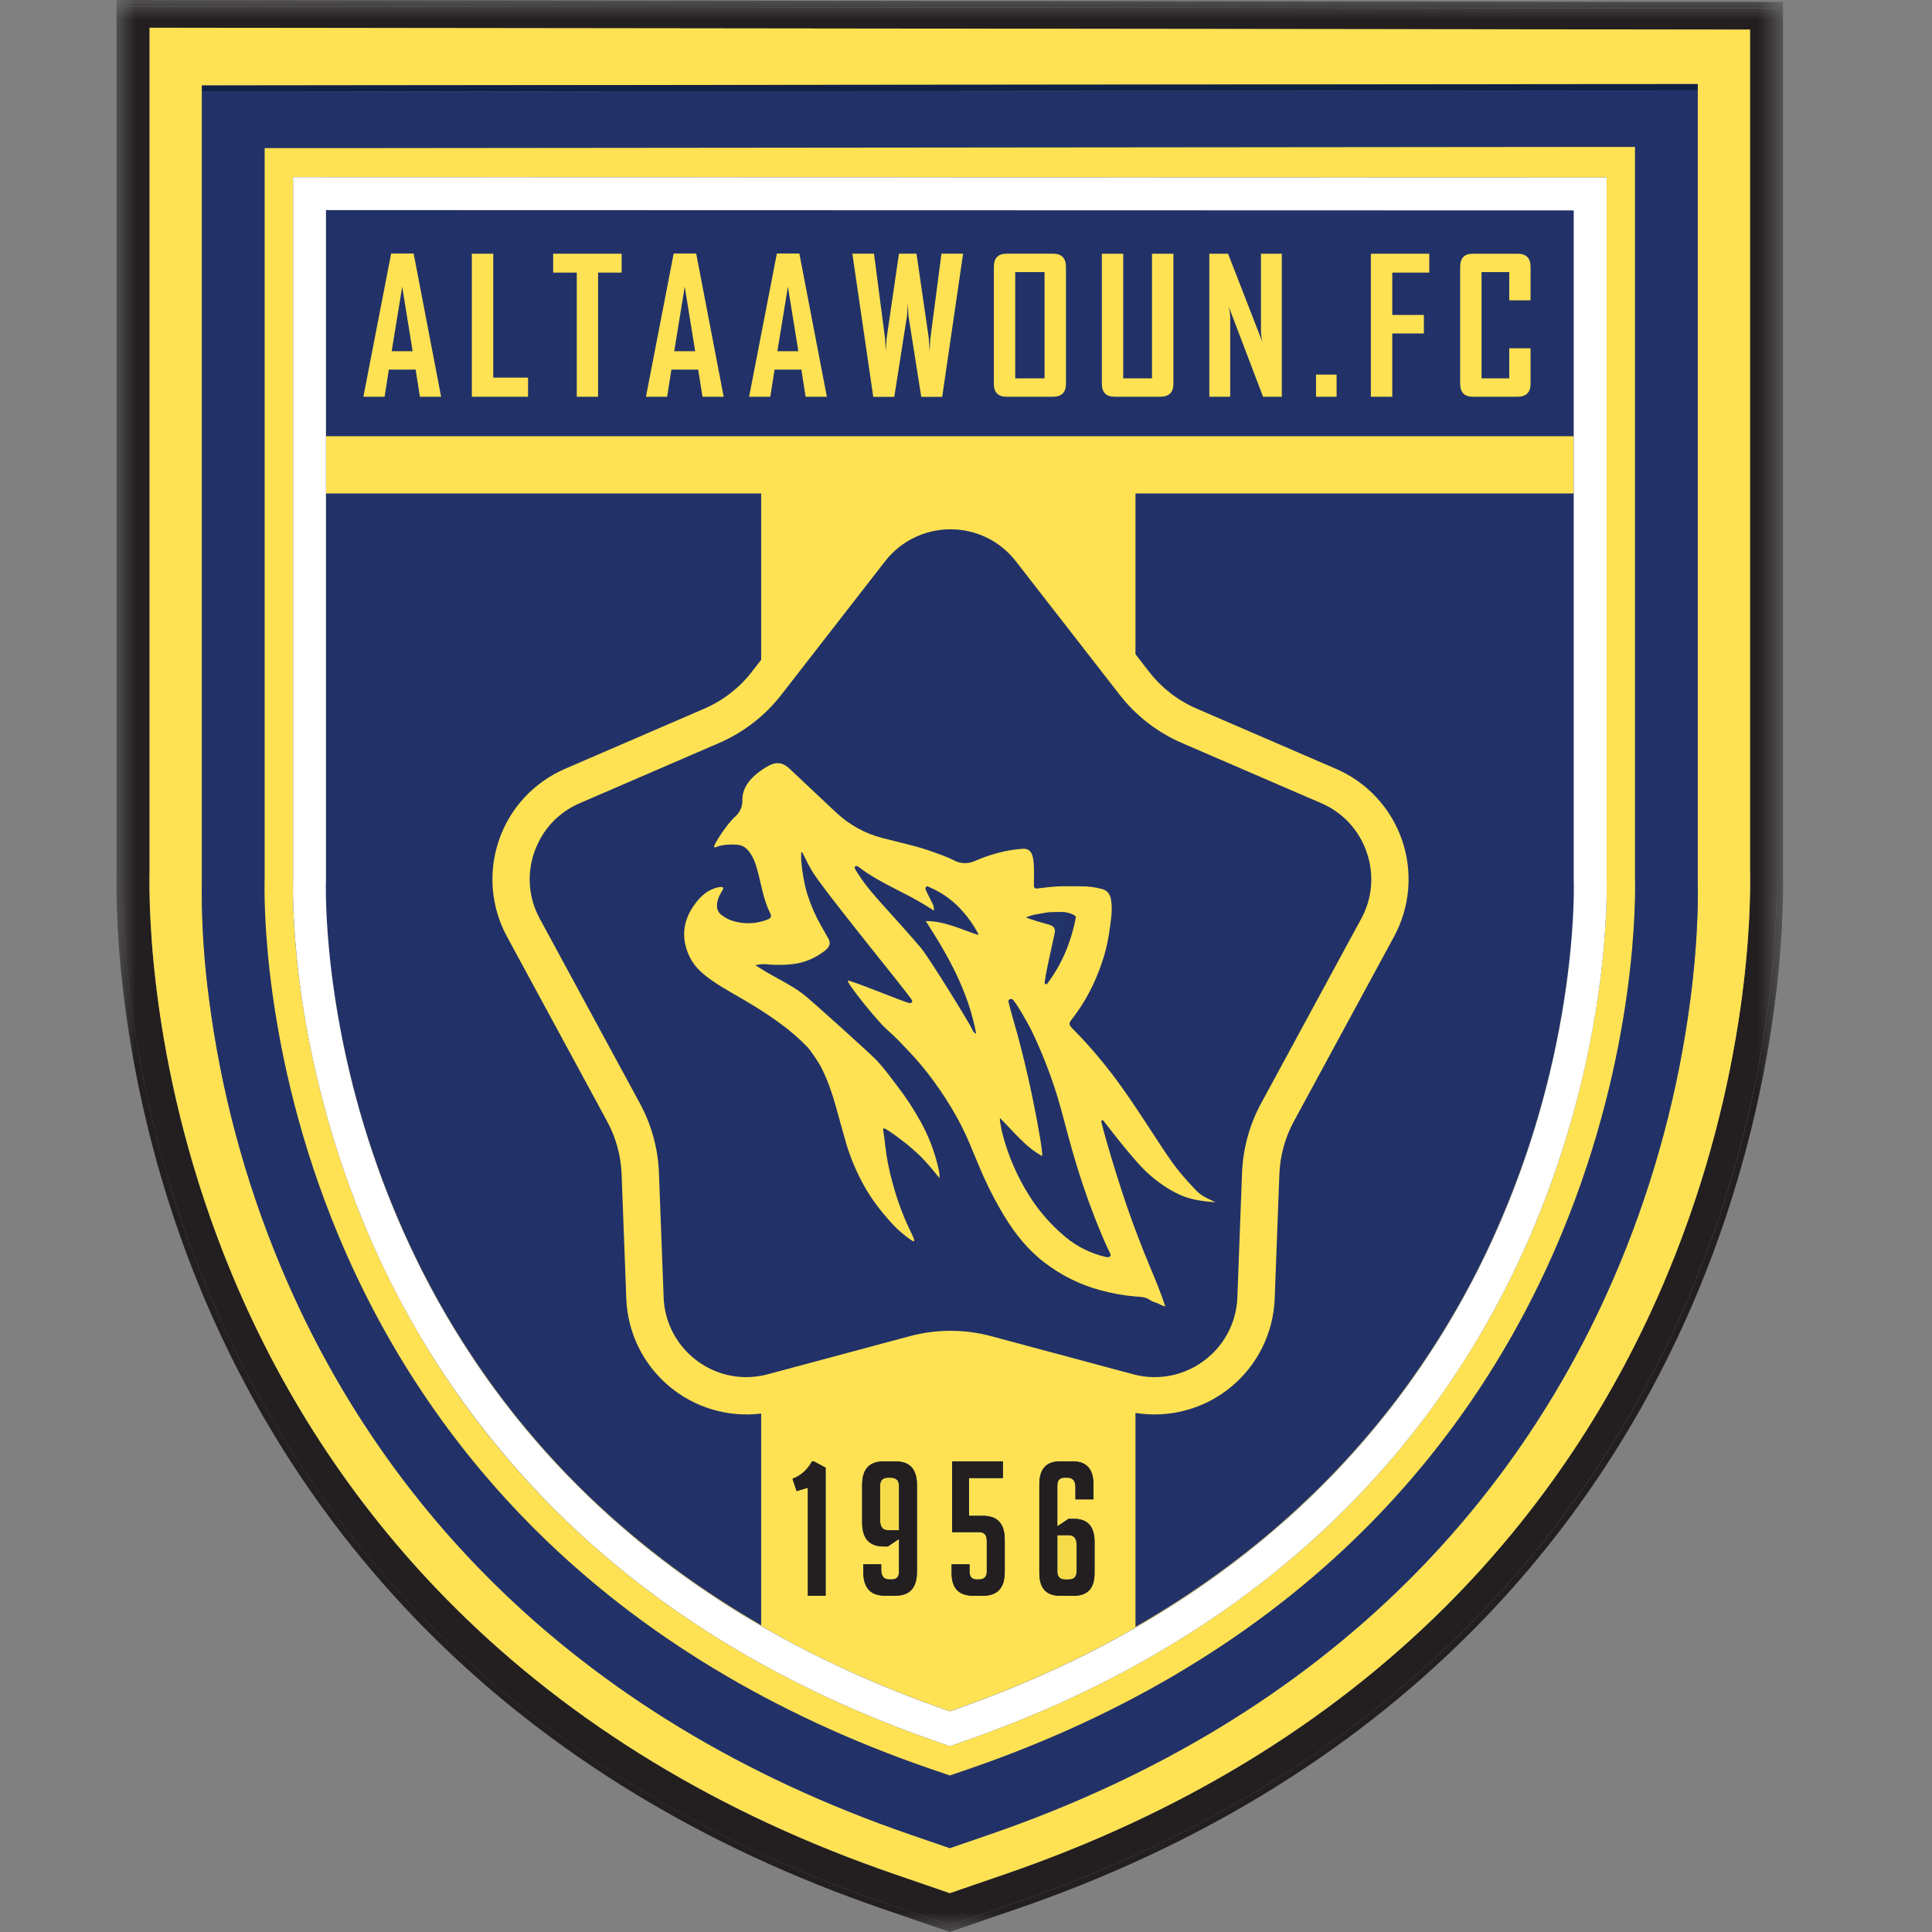 <svg width="50" height="50" viewBox="0 0 50 50" fill="none" xmlns="http://www.w3.org/2000/svg">
<rect x="0" y="0" width="50" height="50" fill="#808080" stroke="none"/>
<g clip-path="url(#clip0_543_2667)">
<mask id="mask0_543_2667" style="mask-type:luminance" maskUnits="userSpaceOnUse" x="3" y="0" width="44" height="50">
<path d="M3 50H46.164V-9.91821e-05H3V50Z" fill="white"/>
</mask>
<g mask="url(#mask0_543_2667)">
<path d="M26.035 48.495L25.316 48.742L24.58 48.996L23.844 48.742L23.125 48.495C18.631 46.947 14.811 44.627 11.77 41.602C9.304 39.149 7.364 36.25 6.005 32.984C3.874 27.867 3.85 23.477 3.87 22.564V0.72L6.13 0.722L43.035 0.765L45.29 0.768V22.534C45.31 23.447 45.286 27.843 43.156 32.967C41.797 36.237 39.858 39.14 37.392 41.596C34.35 44.625 30.53 46.946 26.035 48.495ZM43.797 33.347C45.968 28.124 46 23.618 45.979 22.655V0.215L42.927 0.212L6.241 0.168L3.181 0.165V22.685C3.16 23.648 3.192 28.149 5.365 33.364C6.758 36.709 8.745 39.681 11.273 42.196C14.384 45.29 18.285 47.66 22.869 49.239L23.584 49.485L24.58 49.828L25.576 49.485L26.291 49.239C30.876 47.66 34.778 45.287 37.89 42.188C40.417 39.671 42.404 36.696 43.797 33.347Z" fill="#231F20"/>
<path d="M25.577 49.484L24.581 49.827L23.586 49.484L22.87 49.238C18.286 47.658 14.386 45.288 11.275 42.194C8.747 39.679 6.759 36.708 5.366 33.363C3.193 28.146 3.161 23.646 3.183 22.683V0.163L6.242 0.167L42.928 0.21L45.98 0.213V22.654C46.002 23.617 45.969 28.122 43.798 33.345C42.406 36.695 40.419 39.669 37.891 42.186C34.779 45.285 30.878 47.657 26.292 49.238L25.577 49.484ZM46.144 22.649V0.051L45.98 0.05L42.928 0.047L6.242 0.003L3.183 -9.53674e-05H3.018V22.683C3 23.548 3.016 28.144 5.215 33.426C6.616 36.791 8.616 39.779 11.159 42.309C14.288 45.421 18.209 47.804 22.817 49.392L23.533 49.638L24.529 49.981L24.581 50L24.634 49.981L25.63 49.638L26.346 49.392C30.953 47.804 34.877 45.419 38.006 42.302C40.549 39.77 42.548 36.777 43.949 33.408C46.147 28.119 46.163 23.518 46.144 22.649Z" fill="#231F20"/>
<path d="M36.45 40.903C33.559 43.782 29.918 45.991 25.628 47.47L24.581 47.83L23.535 47.47C19.246 45.992 15.605 43.784 12.714 40.909C10.378 38.585 8.54 35.837 7.252 32.741C6.337 30.545 5.719 28.237 5.414 25.878C5.273 24.827 5.209 23.767 5.224 22.707V2.21L8.433 2.207L40.724 2.177L43.938 2.173V22.677C43.953 23.738 43.89 24.8 43.749 25.852C43.444 28.214 42.826 30.525 41.912 32.725C40.624 35.825 38.786 38.576 36.45 40.903ZM45.291 22.532V0.766L43.036 0.763L6.132 0.72L3.872 0.717V22.562C3.851 23.475 3.876 27.866 6.006 32.982C7.366 36.248 9.305 39.147 11.771 41.6C14.813 44.626 18.633 46.945 23.126 48.493L23.846 48.741L24.581 48.994L25.317 48.741L26.037 48.493C30.531 46.944 34.351 44.623 37.394 41.593C39.859 39.138 41.799 36.235 43.157 32.965C45.287 27.842 45.312 23.445 45.291 22.532Z" fill="#FEE253"/>
<path d="M40.724 2.342L43.938 2.338V2.176L40.724 2.178L8.432 2.208L5.225 2.212V2.375L8.432 2.372L40.724 2.342Z" fill="#101F44"/>
<path d="M5.223 22.707C5.221 22.823 5.22 22.939 5.221 23.055C5.221 22.979 5.223 22.915 5.223 22.87V22.707Z" fill="#101F44"/>
<path d="M43.94 23.025C43.941 22.91 43.94 22.794 43.938 22.678V22.841C43.938 22.886 43.94 22.95 43.94 23.025Z" fill="#101F44"/>
<path d="M43.94 23.025C43.94 22.949 43.939 22.886 43.938 22.84V2.337L40.724 2.34L8.432 2.37L5.224 2.374V22.87C5.222 22.932 5.221 22.993 5.221 23.054C5.223 23.998 5.287 24.942 5.413 25.878C5.719 28.237 6.336 30.545 7.251 32.741C8.54 35.837 10.378 38.584 12.714 40.909C15.605 43.784 19.245 45.992 23.535 47.47L24.581 47.83L25.627 47.47C29.917 45.991 33.558 43.782 36.449 40.903C38.785 38.576 40.623 35.825 41.911 32.725C42.825 30.525 43.443 28.214 43.748 25.851C43.924 24.492 43.944 23.485 43.94 23.025Z" fill="#223268"/>
<path d="M17.449 9.09H17.991L17.721 7.419L17.449 9.09Z" fill="#223268"/>
<path d="M20.119 9.09H20.661L20.391 7.419L20.119 9.09Z" fill="#223268"/>
<path d="M10.137 9.09H10.679L10.409 7.419L10.137 9.09Z" fill="#223268"/>
<path d="M26.273 9.791H27.033V7.04H26.273V9.791Z" fill="#223268"/>
<path d="M29.385 16.931L29.743 17.392C30.065 17.805 30.485 18.131 30.965 18.338L34.576 19.899C34.973 20.07 35.329 20.322 35.623 20.639C35.916 20.956 36.141 21.33 36.282 21.738C36.423 22.146 36.478 22.579 36.443 23.01C36.408 23.44 36.283 23.858 36.078 24.238L33.484 29.021C33.256 29.442 33.128 29.91 33.11 30.388L32.988 33.612C32.971 34.052 32.861 34.484 32.665 34.878C32.469 35.273 32.192 35.621 31.851 35.9C31.511 36.179 31.115 36.383 30.689 36.498C30.264 36.613 29.82 36.636 29.385 36.567V42.105C32.424 40.36 34.65 38.235 36.28 36.039C37.167 34.843 37.93 33.56 38.557 32.21C39.343 30.517 39.926 28.736 40.293 26.905C40.685 24.962 40.729 23.501 40.73 22.956C40.73 22.814 40.726 22.74 40.726 22.74V12.771H29.385V16.931Z" fill="#223268"/>
<path d="M25.936 29.307C26.088 29.882 26.307 30.429 26.63 30.932C26.893 31.341 27.198 31.709 27.576 32.015C27.879 32.268 28.238 32.444 28.623 32.53C28.666 32.539 28.703 32.544 28.729 32.515C28.755 32.488 28.739 32.449 28.722 32.416C28.638 32.252 28.567 32.081 28.494 31.911C28.264 31.36 28.061 30.798 27.886 30.228C27.723 29.709 27.593 29.18 27.448 28.656C27.263 28.003 27.025 27.365 26.736 26.751C26.619 26.498 26.267 25.891 26.201 25.861C26.152 25.839 26.091 25.865 26.1 25.92C26.117 26.03 26.304 26.664 26.348 26.827C26.458 27.234 26.557 27.644 26.648 28.054C26.709 28.326 26.762 28.6 26.814 28.872C26.86 29.112 26.991 29.802 26.97 29.918C26.53 29.678 26.236 29.286 25.88 28.936C25.88 28.975 25.877 28.994 25.88 29.013C25.898 29.112 25.911 29.211 25.936 29.307Z" fill="#223268"/>
<path d="M27.528 24.044C27.432 24.308 27.306 24.561 27.151 24.796C27.081 25.121 27.017 25.446 27.04 25.459C27.091 25.489 27.102 25.454 27.127 25.42C27.346 25.119 27.523 24.796 27.648 24.446C27.73 24.218 27.796 23.983 27.84 23.744C27.849 23.697 27.75 23.652 27.653 23.625C27.618 23.767 27.576 23.907 27.528 24.044Z" fill="#223268"/>
<path d="M27.155 23.608C27.121 23.61 27.087 23.615 27.053 23.621C26.89 23.653 26.721 23.665 26.547 23.743C26.757 23.815 26.948 23.879 27.143 23.927C27.149 23.927 27.151 23.93 27.157 23.932L27.19 23.762C27.204 23.697 27.19 23.646 27.155 23.608Z" fill="#223268"/>
<path d="M18.44 25.384C18.198 25.216 17.973 25.026 17.845 24.757C17.62 24.286 17.669 23.829 17.975 23.407C18.109 23.222 18.272 23.062 18.499 22.987C18.551 22.968 18.606 22.957 18.662 22.955C18.718 22.955 18.732 22.979 18.704 23.027C18.656 23.101 18.616 23.18 18.586 23.262C18.529 23.433 18.547 23.575 18.66 23.669C18.771 23.762 18.905 23.818 19.046 23.855C19.324 23.925 19.595 23.895 19.862 23.797C19.944 23.767 19.976 23.716 19.941 23.648C19.757 23.294 19.706 22.901 19.603 22.523C19.551 22.337 19.488 22.152 19.358 22.003C19.289 21.921 19.19 21.87 19.083 21.86C18.909 21.843 18.732 21.859 18.564 21.908C18.541 21.915 18.513 21.948 18.484 21.916C18.453 21.882 18.805 21.331 19.027 21.132C19.089 21.079 19.137 21.012 19.169 20.938C19.201 20.863 19.216 20.782 19.212 20.701C19.212 20.417 19.369 20.201 19.581 20.026C19.684 19.94 19.797 19.866 19.918 19.804C20.11 19.705 20.277 19.747 20.422 19.881C20.64 20.083 20.853 20.293 21.072 20.494C21.277 20.68 21.473 20.876 21.679 21.062C22.001 21.356 22.39 21.568 22.812 21.68C23.267 21.801 23.73 21.892 24.173 22.056C24.346 22.12 24.523 22.178 24.686 22.262C24.768 22.308 24.86 22.333 24.954 22.337C25.048 22.34 25.142 22.321 25.227 22.282C25.481 22.175 25.74 22.082 26.01 22.027C26.151 21.999 26.296 21.981 26.438 21.966C26.645 21.946 26.717 22.06 26.743 22.258C26.773 22.473 26.758 22.688 26.758 22.902C26.758 22.981 26.783 23 26.854 22.991C27.03 22.971 27.206 22.947 27.383 22.939C27.577 22.93 27.773 22.937 27.967 22.936C28.157 22.936 28.344 22.956 28.527 23.008C28.673 23.051 28.736 23.157 28.757 23.3C28.799 23.585 28.743 23.864 28.704 24.145C28.664 24.417 28.598 24.686 28.506 24.945C28.334 25.458 28.078 25.938 27.747 26.366C27.662 26.476 27.647 26.511 27.759 26.622C28.115 26.98 28.446 27.36 28.753 27.76C29.137 28.259 29.477 28.786 29.823 29.311C30.045 29.649 30.258 29.995 30.514 30.31C30.657 30.488 30.812 30.657 30.97 30.821C31.105 30.96 31.286 31.029 31.458 31.116C31.137 31.088 30.817 31.052 30.518 30.913C30.242 30.78 29.985 30.61 29.757 30.405C29.521 30.2 29.326 29.959 29.125 29.72C28.932 29.49 28.752 29.25 28.565 29.014C28.556 29.002 28.544 28.979 28.524 28.989C28.496 29.006 28.502 29.036 28.509 29.062C28.551 29.217 28.59 29.374 28.636 29.528C28.802 30.1 28.975 30.672 29.171 31.236C29.355 31.764 29.552 32.287 29.769 32.802C29.908 33.131 30.044 33.461 30.158 33.807C30.064 33.793 29.99 33.732 29.903 33.706C29.855 33.694 29.809 33.674 29.767 33.646C29.644 33.557 29.498 33.56 29.36 33.55C29.059 33.526 28.767 33.465 28.477 33.389C27.951 33.249 27.458 33.005 27.028 32.672C26.597 32.34 26.265 31.923 25.987 31.461C25.84 31.22 25.706 30.973 25.582 30.719C25.404 30.356 25.256 29.979 25.1 29.607C24.969 29.295 24.816 28.993 24.643 28.703C24.449 28.376 24.236 28.064 24.003 27.765C23.855 27.576 23.698 27.394 23.532 27.22C23.346 27.015 23.15 26.819 22.944 26.633C22.696 26.418 21.887 25.405 21.945 25.378C22 25.352 23.46 25.963 23.545 25.959C23.602 25.956 23.621 25.928 23.599 25.88C23.547 25.76 21.335 23.074 21.01 22.53C20.918 22.377 20.844 22.213 20.762 22.055L20.736 22.057C20.736 22.135 20.73 22.212 20.738 22.289C20.765 22.538 20.795 22.785 20.86 23.027C20.955 23.376 21.105 23.699 21.281 24.012C21.332 24.104 21.386 24.195 21.438 24.287C21.507 24.41 21.476 24.508 21.329 24.618C21.089 24.803 20.802 24.919 20.5 24.953C20.263 24.977 20.025 24.976 19.788 24.95C19.713 24.943 19.644 24.968 19.544 24.977C19.655 25.046 19.744 25.103 19.835 25.156C20.152 25.341 20.485 25.5 20.779 25.722C20.971 25.866 22.553 27.293 22.699 27.451C22.876 27.643 23.032 27.856 23.191 28.064C23.432 28.376 23.651 28.703 23.839 29.049C24.031 29.405 24.179 29.776 24.27 30.169C24.293 30.268 24.326 30.369 24.311 30.486C24.191 30.332 24.065 30.183 23.934 30.039C23.831 29.925 23.718 29.826 23.606 29.726C23.416 29.556 22.902 29.174 22.869 29.201C22.844 29.223 22.86 29.266 22.865 29.302C22.884 29.421 22.899 29.541 22.911 29.661C22.946 29.983 23.014 30.298 23.099 30.61C23.212 31.025 23.353 31.431 23.541 31.821C23.578 31.898 23.689 32.101 23.653 32.123C23.629 32.137 23.473 32.013 23.416 31.97C23.28 31.863 23.154 31.743 23.04 31.613C22.777 31.322 22.541 31.013 22.352 30.666C22.164 30.327 22.013 29.969 21.902 29.598C21.809 29.281 21.725 28.962 21.635 28.643C21.538 28.272 21.4 27.913 21.226 27.571C21.13 27.41 21.023 27.256 20.907 27.109C20.489 26.668 19.995 26.328 19.48 26.01C19.136 25.799 18.774 25.614 18.44 25.384ZM23.542 34.582C24.234 34.394 24.964 34.394 25.657 34.582L29.324 35.566C29.678 35.662 30.052 35.665 30.408 35.575C30.764 35.485 31.091 35.304 31.357 35.051C31.765 34.664 32.002 34.141 32.023 33.575L32.144 30.351C32.169 29.728 32.338 29.109 32.635 28.561L35.228 23.778C35.519 23.242 35.569 22.63 35.369 22.055C35.273 21.773 35.119 21.514 34.916 21.296C34.714 21.077 34.468 20.904 34.193 20.787L30.583 19.227C29.953 18.954 29.402 18.527 28.981 17.986L26.292 14.528C26.092 14.27 25.836 14.06 25.542 13.917C25.249 13.773 24.926 13.699 24.599 13.7C23.932 13.7 23.316 14.002 22.906 14.528L20.217 17.986C19.796 18.527 19.245 18.954 18.615 19.227L15.005 20.787C14.731 20.904 14.485 21.077 14.282 21.296C14.079 21.514 13.925 21.773 13.829 22.055C13.73 22.336 13.692 22.634 13.716 22.931C13.741 23.228 13.827 23.517 13.971 23.778L16.564 28.561C16.861 29.109 17.03 29.728 17.054 30.351L17.176 33.575C17.195 34.136 17.434 34.666 17.842 35.051C18.108 35.304 18.435 35.485 18.791 35.575C19.147 35.665 19.52 35.662 19.875 35.566L23.542 34.582Z" fill="#223268"/>
<path d="M9.651 29.847C9.846 30.428 10.065 31.001 10.307 31.564C10.464 31.93 10.633 32.299 10.818 32.671C10.854 32.745 10.891 32.821 10.929 32.895C11.044 33.122 11.163 33.346 11.286 33.569C11.455 33.873 11.63 34.174 11.812 34.471C13.483 37.187 15.978 39.91 19.699 42.065V36.585C19.271 36.638 18.837 36.601 18.424 36.477C18.012 36.353 17.629 36.145 17.301 35.866C16.973 35.586 16.706 35.242 16.518 34.854C16.33 34.467 16.224 34.044 16.208 33.614L16.086 30.39C16.068 29.911 15.94 29.444 15.712 29.023L13.12 24.24C12.914 23.86 12.789 23.442 12.753 23.011C12.718 22.581 12.773 22.148 12.914 21.739C13.055 21.331 13.279 20.957 13.573 20.64C13.867 20.324 14.223 20.072 14.62 19.9L18.231 18.34C18.711 18.132 19.132 17.806 19.453 17.393L19.699 17.077V12.772H8.434V22.772C8.434 22.772 8.432 22.847 8.432 22.988C8.432 23.763 8.521 26.4 9.582 29.639L9.651 29.847Z" fill="#223268"/>
<path d="M22.179 22.574C22.412 22.946 22.709 23.268 23.002 23.592C23.281 23.902 23.561 24.213 23.832 24.532C24.048 24.786 25.102 26.504 25.148 26.617C25.169 26.667 25.194 26.724 25.264 26.756C25.065 25.672 24.546 24.744 23.958 23.836C24.447 23.835 24.871 24.052 25.309 24.195C25.324 24.177 25.314 24.168 25.309 24.157C25.199 23.946 25.062 23.75 24.902 23.573C24.671 23.311 24.384 23.103 24.062 22.965C24.032 22.953 24 22.915 23.968 22.954C23.939 22.988 23.953 23.026 23.971 23.062C24.023 23.165 24.074 23.267 24.126 23.371C24.157 23.425 24.172 23.486 24.171 23.548L24.159 23.562C23.964 23.433 23.763 23.314 23.556 23.206C23.434 23.139 23.31 23.075 23.184 23.012C22.849 22.841 22.517 22.666 22.219 22.434C22.189 22.411 22.154 22.407 22.129 22.426C22.108 22.442 22.119 22.473 22.135 22.498C22.151 22.523 22.163 22.549 22.179 22.574Z" fill="#223268"/>
<path d="M39.611 7.772H39.06V7.042H38.343V9.792H39.06V9.014H39.611V9.93C39.611 10.155 39.498 10.268 39.272 10.268H38.118C37.899 10.268 37.789 10.155 37.789 9.93V6.907C37.789 6.68 37.899 6.566 38.118 6.566H39.272C39.498 6.566 39.611 6.68 39.611 6.907V7.772ZM36.99 7.056H36.032V8.151H36.851V8.631H36.032V10.268H35.478V6.566H36.99V7.056ZM34.592 10.268H34.06V9.695H34.592V10.268ZM33.173 10.268H32.689L31.801 7.938C31.825 8.052 31.837 8.14 31.837 8.205V10.268H31.298V6.566H31.782L32.67 8.849C32.649 8.761 32.638 8.672 32.635 8.581V6.566H33.173V10.268ZM30.369 9.93C30.369 10.155 30.255 10.268 30.027 10.268H28.852C28.628 10.268 28.516 10.155 28.516 9.93V6.566H29.07V9.792H29.815V6.566H30.369V9.93ZM27.587 9.93C27.587 10.155 27.476 10.268 27.251 10.268H26.049C25.831 10.268 25.721 10.155 25.721 9.93V6.907C25.721 6.68 25.831 6.566 26.049 6.566H27.251C27.476 6.566 27.587 6.68 27.587 6.907V9.93ZM24.385 10.273H23.843L23.512 8.174C23.509 8.099 23.502 7.986 23.493 7.837C23.493 7.912 23.486 8.024 23.474 8.174L23.145 10.273H22.602L22.06 6.566H22.62L22.907 8.761L22.925 9.099C22.927 9.023 22.934 8.911 22.947 8.761L23.266 6.566H23.72L24.04 8.761L24.061 9.099C24.062 9.023 24.069 8.911 24.079 8.761L24.366 6.566H24.927L24.385 10.273ZM20.851 10.268L20.74 9.565H20.047L19.936 10.268H19.389V10.258L20.106 6.561H20.689L21.4 10.268H20.851ZM18.181 10.268L18.07 9.565H17.377L17.266 10.268H16.72V10.258L17.436 6.561H18.018L18.73 10.268H18.181ZM16.088 7.056H15.478V10.268H14.927V7.056H14.317V6.566H16.088V7.056ZM13.666 10.268H12.212V6.566H12.766V9.773H13.666V10.268ZM10.868 10.268L10.757 9.565H10.064L9.953 10.268H9.407V10.258L10.123 6.561H10.706L11.418 10.268H10.868ZM40.728 5.445L8.436 5.436V11.291H40.728V5.445Z" fill="#223268"/>
<path d="M7.584 22.757V4.585H8.435L40.727 4.593L41.578 4.594V22.727C41.583 22.882 41.605 23.884 41.408 25.404C41.125 27.558 40.562 29.666 39.733 31.674C38.563 34.486 36.899 36.98 34.784 39.086C32.148 41.711 28.809 43.733 24.858 45.093L24.581 45.189L24.304 45.093C20.354 43.733 17.015 41.713 14.378 39.091C12.263 36.987 10.599 34.497 9.429 31.689C8.6 29.685 8.037 27.58 7.754 25.43C7.557 23.913 7.579 22.912 7.584 22.757ZM13.861 39.595C16.575 42.296 20.009 44.374 24.064 45.772L24.581 45.949L25.098 45.772C29.154 44.374 32.587 42.294 35.302 39.59C37.486 37.415 39.205 34.84 40.411 31.939C42.382 27.198 42.326 23.158 42.313 22.698V3.802L40.726 3.803L8.434 3.834L6.849 3.834V22.729C6.835 23.189 6.78 27.222 8.751 31.955C9.957 34.852 11.676 37.422 13.861 39.595Z" fill="#FEE253"/>
<path d="M19.313 35.64C18.766 35.64 18.244 35.431 17.841 35.05C17.434 34.665 17.194 34.135 17.175 33.575L17.053 30.35C17.029 29.724 16.861 29.111 16.563 28.56L13.97 23.777C13.827 23.516 13.74 23.227 13.715 22.93C13.691 22.634 13.729 22.335 13.828 22.054C14.028 21.477 14.445 21.028 15.004 20.786L18.616 19.226C19.243 18.954 19.797 18.525 20.217 17.985L22.905 14.527C23.105 14.268 23.362 14.059 23.655 13.916C23.949 13.772 24.272 13.698 24.599 13.699C25.266 13.699 25.883 14.001 26.291 14.527L28.98 17.985C29.402 18.526 29.953 18.953 30.582 19.226L34.193 20.786C34.467 20.903 34.713 21.076 34.916 21.295C35.118 21.513 35.273 21.772 35.369 22.054C35.468 22.335 35.506 22.634 35.482 22.93C35.458 23.227 35.371 23.516 35.228 23.777L32.634 28.56C32.336 29.111 32.169 29.724 32.144 30.35L32.023 33.575C32.003 34.135 31.764 34.665 31.356 35.05C31.09 35.303 30.764 35.484 30.407 35.575C30.051 35.665 29.678 35.662 29.323 35.565L25.656 34.581C24.963 34.395 24.234 34.395 23.541 34.581L19.874 35.565C19.691 35.615 19.502 35.64 19.313 35.64ZM28.326 40.71C28.326 41.101 28.149 41.296 27.794 41.296H27.431C27.075 41.296 26.898 41.101 26.898 40.71V38.415C26.898 38.018 27.075 37.819 27.431 37.819H27.765C28.12 37.819 28.297 38.018 28.297 38.415V38.803H27.833V38.493C27.833 38.325 27.764 38.241 27.624 38.241H27.547C27.424 38.241 27.363 38.308 27.363 38.444V39.5L27.653 39.306H27.794C28.149 39.306 28.326 39.505 28.326 39.902V40.71ZM26.002 40.682C26.002 41.091 25.816 41.296 25.445 41.296H25.184C24.812 41.296 24.627 41.1 24.627 40.706V40.483H25.091V40.672C25.091 40.807 25.153 40.875 25.276 40.875H25.329C25.468 40.875 25.538 40.807 25.538 40.672V39.877C25.538 39.726 25.473 39.65 25.343 39.65H24.641V37.819H25.954V38.251H25.077V39.229H25.445C25.816 39.229 26.002 39.433 26.002 39.844V40.682ZM23.73 40.677C23.73 41.09 23.545 41.296 23.174 41.296H22.898C22.527 41.296 22.341 41.09 22.341 40.677V40.483H22.805V40.623C22.805 40.791 22.875 40.875 23.014 40.875H23.081C23.205 40.875 23.266 40.807 23.266 40.672V39.829L22.976 40.023H22.869C22.498 40.023 22.312 39.816 22.312 39.402V38.429C22.312 38.023 22.498 37.819 22.869 37.819H23.174C23.545 37.819 23.73 38.023 23.73 38.429V40.677ZM21.368 41.296H20.907V38.503L20.617 38.589L20.51 38.27C20.63 38.224 20.731 38.161 20.816 38.081C20.899 38 20.966 37.913 21.014 37.819H21.062L21.368 37.984V41.296ZM24.581 44.287C40.207 38.904 40.732 24.863 40.73 22.955C40.73 23.501 40.686 24.962 40.294 26.905L40.258 27.084C39.872 28.932 39.266 30.728 38.453 32.433C37.846 33.701 37.118 34.909 36.281 36.039C34.651 38.235 32.424 40.36 29.386 42.105V36.567C29.82 36.636 30.265 36.613 30.69 36.498C31.116 36.383 31.512 36.179 31.852 35.899C32.193 35.62 32.47 35.272 32.666 34.877C32.862 34.483 32.972 34.051 32.989 33.611L33.11 30.387C33.129 29.909 33.257 29.441 33.485 29.021L36.078 24.238C36.283 23.858 36.408 23.44 36.444 23.009C36.479 22.579 36.424 22.146 36.283 21.737C36.142 21.329 35.917 20.955 35.623 20.638C35.33 20.321 34.973 20.069 34.576 19.898L30.966 18.338C30.485 18.13 30.065 17.804 29.743 17.391L29.386 16.931V12.771H40.727V11.289H8.435V12.771H19.699V17.076L19.454 17.391C19.133 17.804 18.712 18.13 18.232 18.338L14.621 19.898C14.224 20.07 13.868 20.322 13.574 20.638C13.28 20.955 13.056 21.329 12.915 21.738C12.774 22.146 12.719 22.579 12.754 23.009C12.789 23.44 12.914 23.858 13.12 24.238L15.713 29.021C15.941 29.442 16.069 29.909 16.087 30.387L16.209 33.611C16.225 34.042 16.331 34.464 16.519 34.852C16.707 35.239 16.974 35.584 17.302 35.863C17.63 36.142 18.012 36.35 18.425 36.474C18.837 36.598 19.271 36.635 19.699 36.583V42.062C15.978 39.908 13.483 37.186 11.813 34.469C11.72 34.318 11.629 34.168 11.542 34.017C11.411 33.795 11.285 33.57 11.164 33.342C11.084 33.192 11.005 33.042 10.929 32.893L10.818 32.669C10.534 32.093 10.274 31.506 10.04 30.909C9.898 30.549 9.769 30.194 9.652 29.845L9.582 29.637C8.521 26.398 8.432 23.762 8.432 22.985C8.43 24.889 8.955 38.904 24.581 44.287Z" fill="#FEE253"/>
<path d="M23.038 38.242H22.985C22.847 38.242 22.777 38.312 22.777 38.451V39.352C22.777 39.519 22.847 39.603 22.985 39.603H23.266V38.451C23.266 38.312 23.19 38.242 23.038 38.242Z" fill="#F5DB49"/>
<path d="M27.654 39.729H27.363V40.669C27.363 40.808 27.431 40.877 27.567 40.877H27.654C27.792 40.877 27.862 40.808 27.862 40.669V39.981C27.862 39.814 27.792 39.729 27.654 39.729Z" fill="#F5DB49"/>
<path d="M8.436 22.772V5.437L40.728 5.446V22.742C40.728 22.742 40.73 22.817 40.731 22.958C40.733 24.866 40.208 38.905 24.582 44.289C8.956 38.905 8.431 24.892 8.433 22.988C8.433 22.847 8.436 22.772 8.436 22.772ZM14.38 39.091C17.015 41.713 20.355 43.733 24.304 45.093L24.582 45.19L24.859 45.093C28.809 43.733 32.149 41.712 34.784 39.086C36.9 36.98 38.565 34.486 39.733 31.674C40.563 29.666 41.127 27.559 41.409 25.405C41.605 23.885 41.584 22.883 41.579 22.727V4.594H40.728L8.436 4.586L7.585 4.585V22.757C7.58 22.912 7.559 23.914 7.755 25.431C7.946 26.91 8.393 29.198 9.43 31.69C10.575 34.46 12.257 36.975 14.38 39.091Z" fill="white"/>
<path d="M27.654 23.627C27.603 23.612 27.551 23.603 27.498 23.602C27.384 23.607 27.268 23.599 27.155 23.609C27.19 23.647 27.203 23.698 27.19 23.764L27.157 23.932C27.272 23.965 27.318 24.04 27.294 24.152C27.277 24.233 27.212 24.515 27.152 24.797C27.386 24.439 27.556 24.043 27.654 23.627Z" fill="#213569"/>
<path d="M10.137 9.089L10.409 7.419L10.679 9.089H10.137ZM10.123 6.561L9.406 10.258V10.268H9.953L10.063 9.565H10.757L10.867 10.268H11.416L10.705 6.561H10.123Z" fill="#FEE253"/>
<path d="M12.765 6.566H12.211V10.268H13.666V9.773H12.765V6.566Z" fill="#FEE253"/>
<path d="M14.316 7.055H14.927V10.268H15.478V7.055H16.088V6.566H14.316V7.055Z" fill="#FEE253"/>
<path d="M17.449 9.089L17.721 7.419L17.991 9.089H17.449ZM17.435 6.561L16.719 10.258V10.268H17.265L17.376 9.565H18.069L18.18 10.268H18.729L18.017 6.561H17.435Z" fill="#FEE253"/>
<path d="M20.119 9.089L20.391 7.419L20.661 9.089H20.119ZM20.105 6.561L19.389 10.258V10.268H19.935L20.046 9.565H20.739L20.85 10.268H21.399L20.687 6.561H20.105Z" fill="#FEE253"/>
<path d="M24.078 8.76C24.07 8.873 24.063 8.986 24.059 9.099L24.038 8.76L23.719 6.565H23.265L22.945 8.76C22.935 8.873 22.928 8.986 22.924 9.099L22.905 8.76L22.619 6.565H22.059L22.6 10.271H23.144L23.473 8.174C23.485 8.024 23.492 7.911 23.492 7.835C23.501 7.986 23.507 8.098 23.511 8.174L23.842 10.271H24.384L24.925 6.565H24.365L24.078 8.76Z" fill="#FEE253"/>
<path d="M27.033 9.792H26.274V7.041H27.033V9.792ZM27.251 6.565H26.049C25.83 6.565 25.721 6.679 25.721 6.907V9.929C25.721 10.155 25.83 10.268 26.049 10.268H27.251C27.475 10.268 27.587 10.155 27.587 9.929V6.907C27.587 6.679 27.475 6.565 27.251 6.565Z" fill="#FEE253"/>
<path d="M29.814 9.792H29.069V6.566H28.516V9.93C28.516 10.155 28.627 10.268 28.852 10.268H30.027C30.254 10.268 30.368 10.155 30.368 9.93V6.566H29.814V9.792Z" fill="#FEE253"/>
<path d="M32.634 8.581C32.634 8.646 32.645 8.735 32.67 8.849L31.782 6.566H31.297V10.268H31.837V8.205C31.837 8.14 31.825 8.052 31.801 7.938L32.688 10.268H33.173V6.566H32.634V8.581Z" fill="#FEE253"/>
<path d="M34.059 10.268H34.591V9.695H34.059V10.268Z" fill="#FEE253"/>
<path d="M35.478 10.268H36.032V8.63H36.85V8.151H36.032V7.055H36.99V6.566H35.478V10.268Z" fill="#FEE253"/>
<path d="M39.272 6.566H38.118C37.898 6.566 37.789 6.679 37.789 6.906V9.929C37.789 10.155 37.898 10.268 38.118 10.268H39.272C39.497 10.268 39.611 10.155 39.611 9.929V9.014H39.059V9.792H38.342V7.041H39.059V7.772H39.611V6.906C39.611 6.679 39.497 6.566 39.272 6.566Z" fill="#FEE253"/>
<path d="M21.014 37.82C20.962 37.918 20.895 38.006 20.815 38.082C20.727 38.165 20.623 38.229 20.51 38.27L20.616 38.59L20.907 38.503V41.297H21.367V37.985L21.062 37.82H21.014Z" fill="#231F20"/>
<path d="M23.267 39.602H22.985C22.847 39.602 22.778 39.518 22.778 39.35V38.45C22.778 38.311 22.847 38.241 22.985 38.241H23.039C23.191 38.241 23.267 38.311 23.267 38.45V39.602ZM23.175 37.82H22.87C22.498 37.82 22.312 38.023 22.312 38.431V39.404C22.312 39.817 22.498 40.023 22.87 40.023H22.976L23.267 39.83V40.672C23.267 40.808 23.205 40.876 23.082 40.876H23.015C22.876 40.876 22.806 40.792 22.806 40.624V40.484H22.342V40.677C22.342 41.091 22.527 41.297 22.899 41.297H23.175C23.546 41.297 23.732 41.091 23.732 40.677V38.431C23.732 38.023 23.546 37.82 23.175 37.82Z" fill="#231F20"/>
<path d="M25.446 39.23H25.078V38.252H25.955V37.821H24.642V39.652H25.344C25.474 39.652 25.538 39.728 25.538 39.879V40.673C25.538 40.809 25.468 40.877 25.33 40.877H25.277C25.154 40.877 25.092 40.809 25.092 40.673V40.485H24.627V40.708C24.627 41.101 24.813 41.299 25.184 41.299H25.446C25.817 41.299 26.003 41.094 26.003 40.683V39.845C26.003 39.436 25.817 39.23 25.446 39.23Z" fill="#231F20"/>
<path d="M27.863 40.669C27.863 40.808 27.793 40.878 27.654 40.878H27.567C27.431 40.878 27.364 40.808 27.364 40.669V39.73H27.654C27.793 39.73 27.863 39.813 27.863 39.982V40.669ZM27.795 39.308H27.654L27.364 39.502V38.446C27.364 38.311 27.425 38.243 27.547 38.243H27.625C27.764 38.243 27.833 38.327 27.833 38.495V38.804H28.299V38.417C28.299 38.02 28.121 37.821 27.766 37.821H27.431C27.076 37.821 26.898 38.02 26.898 38.417V40.712C26.898 41.104 27.076 41.299 27.431 41.299H27.795C28.15 41.299 28.328 41.104 28.328 40.712V39.904C28.328 39.507 28.15 39.308 27.795 39.308Z" fill="#231F20"/>
<path d="M22.13 22.425C22.155 22.406 22.189 22.41 22.219 22.434C22.518 22.666 22.85 22.841 23.185 23.012C23.311 23.075 23.435 23.139 23.557 23.204C23.762 23.315 23.964 23.431 24.159 23.561L24.172 23.548C24.173 23.486 24.157 23.424 24.126 23.37C24.075 23.268 24.024 23.164 23.972 23.062C23.953 23.026 23.94 22.988 23.968 22.954C24.001 22.914 24.033 22.953 24.063 22.965C24.385 23.102 24.672 23.31 24.903 23.573C25.063 23.75 25.2 23.944 25.31 24.157C25.315 24.168 25.325 24.177 25.31 24.195C24.871 24.052 24.448 23.835 23.959 23.837C24.547 24.744 25.065 25.672 25.264 26.756C25.195 26.724 25.169 26.666 25.149 26.616C25.103 26.504 24.048 24.786 23.833 24.531C23.562 24.213 23.282 23.902 23.002 23.591C22.71 23.268 22.412 22.946 22.18 22.574C22.164 22.549 22.152 22.522 22.136 22.498C22.12 22.474 22.108 22.442 22.13 22.425ZM25.879 28.935C26.235 29.285 26.529 29.678 26.97 29.918C26.99 29.802 26.858 29.112 26.813 28.872C26.683 28.185 26.528 27.503 26.347 26.827C26.303 26.664 26.117 26.03 26.099 25.919C26.09 25.865 26.151 25.839 26.199 25.861C26.265 25.89 26.617 26.497 26.735 26.75C27.022 27.367 27.265 27.999 27.446 28.656C27.591 29.18 27.721 29.708 27.885 30.227C28.06 30.798 28.263 31.36 28.493 31.91C28.566 32.081 28.636 32.251 28.721 32.416C28.738 32.448 28.754 32.488 28.728 32.515C28.703 32.543 28.665 32.539 28.622 32.53C28.237 32.444 27.878 32.267 27.575 32.014C27.203 31.706 26.884 31.341 26.629 30.932C26.314 30.43 26.079 29.882 25.935 29.307C25.91 29.21 25.897 29.111 25.879 29.013C25.876 28.994 25.879 28.974 25.879 28.935ZM27.842 23.745C27.797 23.984 27.733 24.219 27.65 24.447C27.524 24.795 27.348 25.124 27.128 25.422C27.104 25.455 27.093 25.49 27.042 25.461C27.019 25.447 27.084 25.123 27.154 24.797C27.214 24.515 27.279 24.233 27.295 24.152C27.32 24.039 27.273 23.965 27.158 23.933C27.153 23.931 27.15 23.928 27.144 23.927C26.943 23.875 26.744 23.814 26.548 23.744C26.722 23.666 26.891 23.654 27.054 23.622C27.088 23.616 27.122 23.611 27.156 23.609C27.27 23.6 27.385 23.606 27.5 23.601C27.533 23.6 27.594 23.61 27.655 23.626C27.752 23.653 27.85 23.698 27.842 23.745ZM20.907 27.109C20.956 27.161 21.17 27.468 21.225 27.571C21.407 27.912 21.531 28.275 21.635 28.645C21.724 28.962 21.808 29.282 21.902 29.599C22.011 29.971 22.165 30.325 22.351 30.667C22.541 31.013 22.777 31.323 23.04 31.614C23.154 31.745 23.279 31.864 23.416 31.971C23.472 32.015 23.629 32.138 23.652 32.123C23.688 32.101 23.578 31.898 23.541 31.821C23.357 31.432 23.209 31.027 23.099 30.61C23.011 30.3 22.948 29.983 22.911 29.662C22.899 29.542 22.883 29.422 22.865 29.303C22.86 29.267 22.843 29.224 22.869 29.202C22.902 29.175 23.416 29.556 23.606 29.726C23.718 29.826 23.831 29.926 23.933 30.04C24.065 30.184 24.191 30.334 24.311 30.488C24.326 30.369 24.292 30.269 24.27 30.17C24.178 29.777 24.031 29.406 23.838 29.05C23.649 28.705 23.433 28.376 23.191 28.065C23.032 27.857 22.876 27.645 22.699 27.453C22.553 27.294 20.971 25.867 20.779 25.722C20.485 25.501 20.152 25.342 19.835 25.158C19.744 25.103 19.655 25.046 19.544 24.977C19.643 24.968 19.713 24.944 19.788 24.952C20.025 24.976 20.262 24.979 20.5 24.953C20.809 24.92 21.083 24.804 21.329 24.619C21.476 24.509 21.507 24.41 21.437 24.288C21.385 24.196 21.332 24.105 21.281 24.013C21.1 23.703 20.959 23.373 20.86 23.029C20.8 22.786 20.759 22.539 20.737 22.29C20.729 22.214 20.736 22.135 20.736 22.058L20.762 22.056C20.844 22.215 20.918 22.378 21.009 22.531C21.335 23.075 23.547 25.761 23.599 25.881C23.62 25.929 23.602 25.957 23.545 25.96C23.46 25.963 22 25.353 21.944 25.38C21.887 25.406 22.696 26.419 22.944 26.635C23.152 26.816 23.343 27.018 23.532 27.22C23.697 27.395 23.855 27.577 24.003 27.766C24.235 28.065 24.449 28.377 24.642 28.703C24.817 28.995 24.969 29.297 25.099 29.607C25.256 29.981 25.404 30.357 25.581 30.72C25.706 30.973 25.84 31.221 25.986 31.463C26.265 31.925 26.597 32.342 27.028 32.672C27.463 33.005 27.945 33.248 28.477 33.39C28.766 33.47 29.061 33.524 29.359 33.551C29.498 33.561 29.643 33.558 29.766 33.647C29.808 33.675 29.854 33.695 29.902 33.708C29.989 33.733 30.063 33.794 30.158 33.809C30.043 33.462 29.908 33.132 29.769 32.803C29.553 32.287 29.353 31.765 29.17 31.237C28.978 30.672 28.799 30.102 28.635 29.529C28.59 29.374 28.55 29.218 28.509 29.063C28.502 29.037 28.495 29.007 28.524 28.991C28.544 28.979 28.555 29.002 28.565 29.015C28.752 29.251 28.932 29.49 29.125 29.721C29.326 29.959 29.52 30.201 29.756 30.407C29.989 30.609 30.238 30.783 30.518 30.914C30.816 31.053 31.137 31.089 31.458 31.116C31.286 31.031 31.104 30.961 30.97 30.822C30.811 30.658 30.657 30.488 30.513 30.312C30.258 29.996 30.045 29.65 29.822 29.312C29.477 28.787 29.137 28.259 28.753 27.761C28.445 27.36 28.115 26.981 27.759 26.623C27.647 26.511 27.662 26.477 27.747 26.368C28.083 25.937 28.329 25.46 28.506 24.946C28.597 24.686 28.664 24.418 28.704 24.145C28.742 23.865 28.799 23.586 28.756 23.3C28.736 23.158 28.673 23.051 28.526 23.009C28.344 22.959 28.156 22.935 27.967 22.938C27.772 22.938 27.577 22.931 27.382 22.94C27.206 22.948 27.03 22.973 26.854 22.993C26.782 23 26.757 22.982 26.757 22.902C26.758 22.688 26.772 22.474 26.743 22.259C26.716 22.06 26.645 21.947 26.438 21.968C26.294 21.98 26.152 22.001 26.01 22.029C25.741 22.087 25.479 22.172 25.227 22.283C25.141 22.322 25.048 22.341 24.954 22.338C24.86 22.334 24.767 22.309 24.685 22.264C24.522 22.18 24.346 22.12 24.173 22.057C23.73 21.893 23.266 21.802 22.812 21.681C22.39 21.569 22.001 21.357 21.678 21.063C21.473 20.877 21.277 20.682 21.072 20.495C20.853 20.293 20.64 20.084 20.421 19.882C20.276 19.748 20.11 19.706 19.918 19.805C19.798 19.866 19.685 19.941 19.581 20.027C19.369 20.202 19.212 20.418 19.212 20.703C19.215 20.784 19.201 20.864 19.169 20.939C19.137 21.013 19.088 21.08 19.027 21.133C18.805 21.331 18.453 21.883 18.483 21.916C18.513 21.949 18.541 21.916 18.564 21.909C18.734 21.855 18.909 21.848 19.083 21.862C19.19 21.871 19.288 21.922 19.357 22.004C19.488 22.153 19.551 22.337 19.603 22.525C19.706 22.902 19.757 23.294 19.94 23.649C19.975 23.716 19.944 23.767 19.862 23.798C19.602 23.901 19.317 23.921 19.046 23.855C18.905 23.823 18.773 23.76 18.66 23.671C18.547 23.576 18.529 23.434 18.586 23.263C18.613 23.179 18.659 23.104 18.704 23.028C18.732 22.979 18.718 22.955 18.662 22.956C18.606 22.958 18.551 22.969 18.498 22.988C18.272 23.063 18.109 23.224 17.975 23.409C17.669 23.83 17.62 24.287 17.845 24.757C17.972 25.027 18.197 25.218 18.44 25.385C18.774 25.616 19.136 25.799 19.48 26.012C19.994 26.329 20.489 26.669 20.907 27.109Z" fill="#FEE253"/>
</g>
</g>
<defs>
<clipPath id="clip0_543_2667">
<rect width="50" height="50" fill="white"/>
</clipPath>
</defs>
</svg>